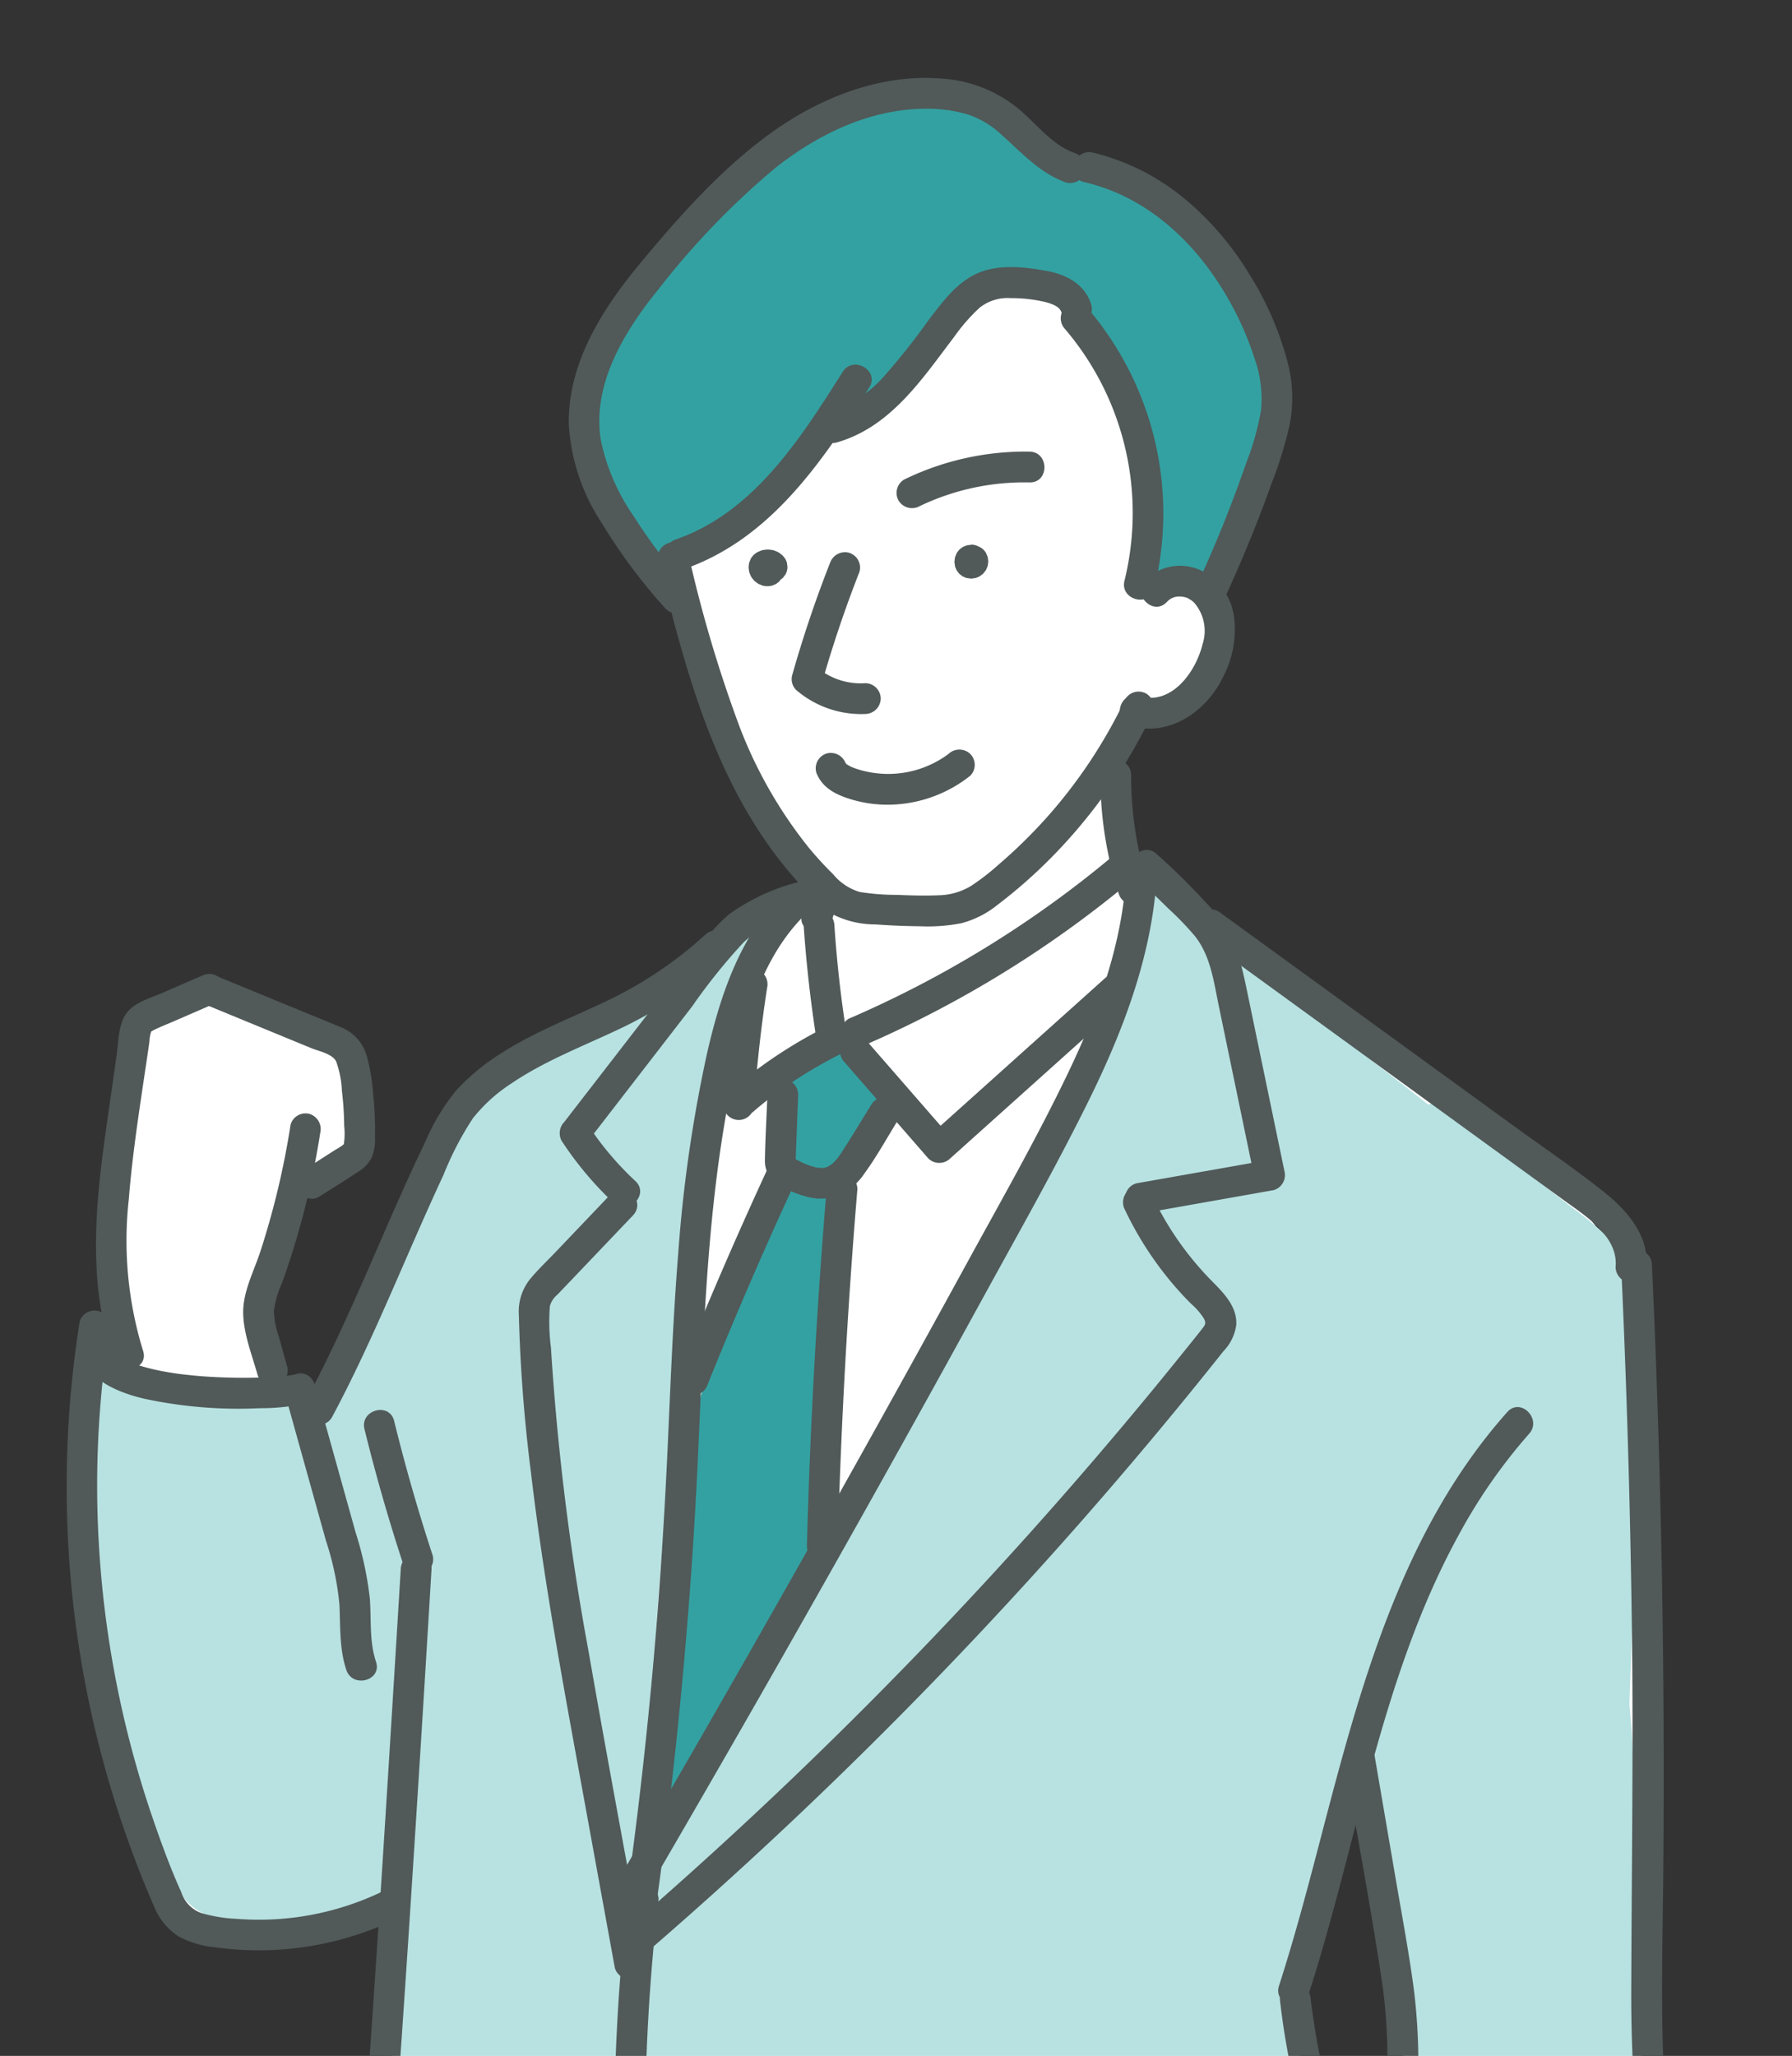 <svg xmlns="http://www.w3.org/2000/svg" xmlns:xlink="http://www.w3.org/1999/xlink" width="184" height="211" viewBox="0 0 184 211">
  <rect x="0" y="0" width="184" height="211" fill="#333333" stroke="none"/>
  <defs>
    <clipPath id="clip-path">
      <rect id="長方形_1374" data-name="長方形 1374" width="184" height="211" transform="translate(214 868)" fill="#fff"/>
    </clipPath>
    <clipPath id="clip-path-2">
      <rect id="長方形_1372" data-name="長方形 1372" width="170.797" height="288.694" fill="none"/>
    </clipPath>
  </defs>
  <g id="マスクグループ_186" data-name="マスクグループ 186" transform="translate(-214 -868)" clip-path="url(#clip-path)">
    <g id="グループ_1554" data-name="グループ 1554" transform="translate(220.848 876)">
      <g id="グループ_1551" data-name="グループ 1551">
        <g id="グループ_1550" data-name="グループ 1550" clip-path="url(#clip-path-2)">
          <path id="パス_3119" data-name="パス 3119" d="M168.732,272.8c.659-8.348-1.107-17-2.045-25.246q-.916-8.069-1.832-16.138a3.492,3.492,0,0,0,.1-1,48.391,48.391,0,0,0-1.574-11.792,3.6,3.6,0,0,0-.281-.683,243.908,243.908,0,0,1-1.886-32.444q.091-3.822.181-7.643.285-7.332.992-14.648a3.251,3.251,0,0,0-.59-2.357c.254-10.955.418-21.739-1.049-32.548a3.153,3.153,0,0,0,.408-3.182,21.2,21.2,0,0,0-1.485-3.2,3.264,3.264,0,0,0-1.1-1.756c-4.75-6.888-13-11.284-19.645-16.058q-14.965-10.75-29.459-22.132a4.571,4.571,0,0,0-1.547-.81,29.94,29.94,0,0,1,.168-8.509c.229-.6.456-1.187.683-1.748.263-.652.52-1.306.781-1.959a4.826,4.826,0,0,1,.84-.721c1.088-.735,2.235-1.346,3.29-2.136a14.815,14.815,0,0,0,4.9-5.73,9.157,9.157,0,0,0,.841-3.58c.021-1.534-.846-2.931-.888-4.368-.041-1.38,1.124-3.029,1.665-4.257.585-1.327,1.161-2.665,1.668-4.024a29.818,29.818,0,0,0,1.9-8.377,19.473,19.473,0,0,0-.272-4.833,3.494,3.494,0,0,0-.179-1.161q-.184-.562-.392-1.1a16.585,16.585,0,0,0-3.653-6.323c-3.97-6.038-9.3-10.885-17.149-11.324A18.337,18.337,0,0,0,85.6,3.243c-8.551.816-15.736,8.365-21.362,14.219-6.117,6.364-11.394,14.422-9.708,23.655.786,4.3,3.384,7.131,6.047,10.39,2.735,3.35,4.315,7.441,5.744,11.474,2.722,7.673,5.456,15.586,11.71,20.876-1.253,1.086-3.316,1.693-4.583,2.371-3.07,1.645-5.419,4.125-8.089,6.3a37.6,37.6,0,0,1-8.987,5.061,41.473,41.473,0,0,0-7.379,3.245,28.8,28.8,0,0,0-9.12,7.352c-4.5,5.956-6.524,13.433-9.5,20.181a54.407,54.407,0,0,1-2.753,5.485c-.526.9-1.086,1.783-1.688,2.636-.15.212-.378.581-.643.911-.018-.013-.03-.027-.049-.039l-.842-.552a4.555,4.555,0,0,0-.662-.434c-.012-.006-.023-.009-.035-.015-.033-.316-.068-.631-.1-.947a1.66,1.66,0,0,1-1.137-.908,3.858,3.858,0,0,1-.313-1.577c0-.259.011-.516.03-.772a12.419,12.419,0,0,1-.8-4.279,9.233,9.233,0,0,1,1.329-4.472c.036-.221.064-.442.106-.662a11.422,11.422,0,0,1,1.589-4.41,3.821,3.821,0,0,1-.1-.757c.12-.26.244-.519.384-.767a3.585,3.585,0,0,1,2.05-1.662c.268-.059.535-.119.8-.191.322-.086.641-.179.96-.273.054-.065.1-.135.157-.2.018-.054.036-.107.054-.161a4.229,4.229,0,0,0,1.447-1.277,8.361,8.361,0,0,0,1.1-3.773,14.166,14.166,0,0,0,.036-2.862c.157-.377.324-.749.508-1.109a22.987,22.987,0,0,1-1.549-3.761c-.184-.528-.381-1.057-.61-1.569a.924.924,0,0,1-.438-.294c-.052-.065-.109-.111-.162-.168a1.106,1.106,0,0,1-.28-.187c-.137-.134-.289-.257-.441-.38a5.223,5.223,0,0,0-.935-.377,10.423,10.423,0,0,1-2.332-1.062,9.572,9.572,0,0,0-2.244-.85c-.891-.284-1.777-.605-2.649-.942a1.645,1.645,0,0,1-.293-.152,7.778,7.778,0,0,0-2.273-.2,6.012,6.012,0,0,0-4.861.92,5.5,5.5,0,0,0-.642.557c-2.08,1.129-3.944,2.266-4.635,4.794a59.756,59.756,0,0,0-1.218,9c-.405,3.668-.672,7.345-.823,11.027q-.485,1.32-.917,2.651l.185.078a20.039,20.039,0,0,0-.328,4.427c0,.053,0,.133-.006.216a3.081,3.081,0,0,0-.774.741,1.265,1.265,0,0,1-.5-.355,43.858,43.858,0,0,0-1.153,9.212c-.073,6.346,1.083,12.8,2.091,19.05q1.572,9.743,3.917,19.34c1.431,5.862,2.383,13.112,9.156,14.939,5.835,1.575,12.445.12,17.771-2.637q-.512,35.44-4.505,70.708-.563,4.917-1.195,9.824c-.3,2.327-1.04,4.958-.19,7.248,1.768,4.764,8.749,4.649,13.39,5.012,4.577,1.169,10.267,1.77,12.555-2.12a16.752,16.752,0,0,0,1.676-5.6c.587-2.155,1.117-4.33,1.7-6.476.027-.1.053-.207.079-.318,1.138,3.168,2.3,6.328,3.555,9.443,1.6,3.953,4.885,7.569,9.188,7.269a69.085,69.085,0,0,0,22.161,3.261,111.073,111.073,0,0,0,23.8-2.765,16.76,16.76,0,0,0,2.744-.162,13.206,13.206,0,0,0,3.807-1.214q1.921-.259,3.848-.508a28.73,28.73,0,0,0,9.52-2.7c.228-.068.459-.131.683-.2a9.731,9.731,0,0,0,3.256-1.8,4.545,4.545,0,0,0,1.321,1.433c2.319,1.634,6.261,1.337,8.989,1.443,5.6.218,14.58,1.115,17.433-5.024a3.815,3.815,0,0,0,.04-3.273m-32.058-42.183c-4.143-8.438-8.06-17.08-10.4-26.115-1.451-5.6,1.688-12.059,3.567-17.314a66.081,66.081,0,0,1,4.524-10.208c3.161,17.723,5.636,35.905,2.309,53.638" transform="translate(-0.712 -1.165)" fill="#fff"/>
          <path id="パス_3120" data-name="パス 3120" d="M153.8,27.3c-3.049-7.1-10.471-13.685-17.613-16.471a2.841,2.841,0,0,0-2.993.549A32.229,32.229,0,0,0,125.423,5a3.636,3.636,0,0,0-3.279-.075,14.218,14.218,0,0,0-4.773-.478c-7.067.494-12.9,5.325-17.83,10.014-4.706,4.475-9.533,9.894-12.268,15.842-3.127,6.8-1.444,12.576,2.706,18.434a3.5,3.5,0,0,0,5.891.063c7.014-2.718,10.575-9.408,16.623-13.621,1.782-1.242,3.8-2.135,5.427-3.6s2.584-3.36,3.822-5.142c2.44-3.512,6.394-4.867,10.536-4.365.1.012.194.011.29.016a4.374,4.374,0,0,0,.463.536,28.983,28.983,0,0,1,8.3,25.95c-.4,2.126.939,4.479,3.352,4.4.178-.006.35-.032.525-.047,1.8,1.141,4.9.645,5.558-1.851,2.155-8.2,6.719-15.189,3.032-23.77" transform="translate(-31.519 -1.623)" fill="#33a1a1"/>
          <path id="パス_3121" data-name="パス 3121" d="M118.668,162.528c-1.557-2.5-2.877-5.665-6.311-4.247-1.156.477-2.459.887-3.19,1.977-.882,1.315-.867,3.343-1.117,4.861-.212,1.284-.906,3.117-.241,4.357a2.59,2.59,0,0,0,.762.843c-2,4.3-3.744,8.7-5.422,13.137-1.921,5.08-3.8,10.08-4.5,15.5C97.1,210.923,96.293,222.9,94.24,234.818c-.341,1.977,2.387,3.5,3.465,1.461q4.256-8.036,8.512-16.072c2.272-4.29,5.623-8.87,6.313-13.771.742-5.271-.334-10.9-.134-16.236a110.082,110.082,0,0,1,2.4-18.9,1.838,1.838,0,0,0-.675-1.895,21.328,21.328,0,0,0,2.4-3.409q.229-.324.442-.663a1.859,1.859,0,0,0,1.7-2.8" transform="translate(-34.667 -58.114)" fill="#33a1a1"/>
          <path id="パス_3122" data-name="パス 3122" d="M168.773,317.971a4.434,4.434,0,0,0,.043-.7,263.9,263.9,0,0,0-1.74-26.641,4.905,4.905,0,0,0,.429-3.6c-4.227-17.8-4.985-36.077-5.7-54.288a5.846,5.846,0,0,0-.12-.952,130.847,130.847,0,0,0-.36-17.651q.593-16.85,1.186-33.7a4.582,4.582,0,0,0-1.059-3.257,25.57,25.57,0,0,0-.582-5.546,7.232,7.232,0,0,0,.07-.925c.02-3.9-3.572-6.01-6.284-8.146l-12.171-9.588a2,2,0,0,0-1.822-.369c-7.089-5.616-14.353-11.014-21.624-16.392a1.805,1.805,0,0,0-.767-.333c-1.159-1.307-2.287-2.644-3.371-4.025a1.873,1.873,0,0,0-.38-.363c-.012-.429-.023-.857-.054-1.289-.179-2.419-3.972-2.438-3.792,0,.726,9.826-4.168,18.791-8.39,27.331-4.415,8.931-9.1,17.726-13.913,26.446-8.7,15.768-17.137,32.067-27.858,46.6.136-14.313.954-28.487,2.48-42.745.774-7.235.834-14.515,1.591-21.748.417-3.985,1.043-7.939,1.849-11.856a63.167,63.167,0,0,1,6.629-16.682c1.069-1.81-1.2-3.469-2.648-2.565a1.708,1.708,0,0,0-2.6.584c-5.168,9.888-20,7.718-26.036,17.154-1.483,2.318-1.645,4.954-2.532,7.489-.583,1.665-1.8,2.869-2.743,4.315a45.119,45.119,0,0,0-2.249,4.24l-8.462,16.7c-.218-.264-.439-.526-.669-.783-.038-.044-.077-.083-.116-.124-.216-.238-.431-.477-.658-.709a1.745,1.745,0,0,0-1.292-.558c-1.634-.569-3.584-.41-5.5-.466a10.619,10.619,0,0,1-4.1-.992,5.587,5.587,0,0,1-2.68-.019,14.386,14.386,0,0,1-5.321-2.333c-1.146-.8-2.524-1.966-2.843-3.42a1.75,1.75,0,0,0-.255.94,187.723,187.723,0,0,0,2.19,27.565,1.979,1.979,0,0,0-.283,1.348Q4.7,209,5.312,212.057a72,72,0,0,0,3.8,13.819,39.144,39.144,0,0,0,3.185,7.294c1.872,3.166,5.446,3.616,8.827,3.752a34.484,34.484,0,0,0,10.521-1.25,3.507,3.507,0,0,0,3.2.193,33.4,33.4,0,0,1-.178,6.6l-.719,11.966q-.738,12.28-1.475,24.561l-.95,15.825q-.518,3.668-1.015,7.34c-.246,1.835-.462,3.669-.631,5.5-.118.557-.238,1.114-.353,1.672a4.191,4.191,0,0,0-1.111,2.366c-.066.452-.121.9-.169,1.346h-.011v.093a22.561,22.561,0,0,0,1.055,10.183,5.113,5.113,0,0,0,1.054,1.728c.054.163.113.325.178.483a2,2,0,0,0,1.53,1.274,1.944,1.944,0,0,0,.549.474c4.987,2.892,12.876,4.366,18.432,2.271,2.5-.94,3.644-3,4.421-5.418.585-1.818,1.078-3.648,1.776-5.43.2-.511,1.083-2.613,1.6-3.877a2.057,2.057,0,0,0,.137.259c3.063,4.638,3.973,11.084,8.893,14.319,2.44,1.6,5.325,1.9,8.16,2.143.241.021.482.039.723.059a1.525,1.525,0,0,0,1.061.656,107.378,107.378,0,0,0,42.078-1.448,105.751,105.751,0,0,0,17.687-5.92c1.059-.312,2.143-.633,3.2-1.016a3.553,3.553,0,0,0,.756.828,10.967,10.967,0,0,0,9.107,2.436c.42-.068.843-.149,1.261-.246a13.1,13.1,0,0,0,5.3.808,4.916,4.916,0,0,0,1.74-.424,8.967,8.967,0,0,0,2.257-.941,6.954,6.954,0,0,0,4.952-.576c2.152-1.259,2.7-3.574,2.679-5.88-.007-.635-.028-1.272-.044-1.908M57.349,310.666c.044-.249.09-.5.135-.746l.32.415a3.578,3.578,0,0,0-.454.331m80.7-40.429a45.166,45.166,0,0,0-.331,6.981q-.124.733-.248,1.466c-.818-2.2-1.629-4.394-2.462-6.584-2.3-6.035-5.251-12.1-7.121-18.327q-.57-4.751-1.211-9.492c-.013-.1-.039-.2-.06-.295a32.839,32.839,0,0,1,.528-3.973,1.826,1.826,0,0,0,.57-.969,196.608,196.608,0,0,1,5.995-19.528l2.163,7.011q1.849,12.675,3.5,25.377-.91,9.147-1.324,18.332" transform="translate(-0.866 -47.242)" fill="#b7e2e1"/>
        </g>
      </g>
      <g id="グループ_1553" data-name="グループ 1553">
        <g id="グループ_1552" data-name="グループ 1552" clip-path="url(#clip-path-2)">
          <path id="パス_3123" data-name="パス 3123" d="M114.313,77.237a.544.544,0,0,0-.059-.061,3.27,3.27,0,0,0-.384-.295.671.671,0,0,0-.07-.038,3.611,3.611,0,0,0-.458-.189.659.659,0,0,0-.078-.018c-.145-.024-.305-.046-.452-.061l-.048,0a.765.765,0,0,0-.085,0c-.148.016-.306.035-.452.061l-.042.009a.6.6,0,0,0-.081.025c-.134.052-.277.111-.407.172l-.042.022a2.291,2.291,0,0,0-.381.289c-.014.015-.241.3-.252.324l-.009.017,0,.009-.159.378c0,.009-.006.018-.009.027a.261.261,0,0,0-.008.037c-.013.073-.051.351-.057.425l0,.018a.246.246,0,0,0,0,.037c0,.072.025.194.029.224.009.064.017.154.032.229a.377.377,0,0,0,.022.072c.046.113.111.277.164.386l.008.017c.007.013.014.025.022.037.078.116.174.231.262.339l.025.03.028.027.015.013c.094.079.232.184.331.256a.461.461,0,0,0,.065.04c.064.032.164.07.2.085s.136.062.2.085l.04.012a1.9,1.9,0,0,0,.97,0l.019-.006.009,0,.377-.159.32-.247.247-.32c-.032.051.121-.258.162-.387a.752.752,0,0,0,.022-.082,4.83,4.83,0,0,0,.066-.486.481.481,0,0,0,0-.09l0-.019c-.009-.09-.042-.336-.057-.425,0-.012,0-.024-.008-.036a1.949,1.949,0,0,0-.09-.218,1.474,1.474,0,0,0-.1-.219l-.009-.013-.124-.16a1.917,1.917,0,0,0-.129-.166,3.384,3.384,0,0,0-.338-.264,1.554,1.554,0,0,0-.432-.186,1.333,1.333,0,0,0-.439-.06h-.011c-.011,0-.412.054-.425.057l-.009,0c-.011,0-.369.154-.381.161l-.007,0c-.023.013-.307.234-.324.251h0c-.043.053-.085.107-.126.163a1.724,1.724,0,0,0-.128.166c0,.008-.159.371-.161.381l0,.013v0q-.017.106-.028.212c.018-.137-.029.154-.029.219,0,.008,0,.016,0,.025,0,.051.047.377.058.425l0,.013c0,.008,0,.016.007.023a2.36,2.36,0,0,0,.176.414,1.856,1.856,0,0,0,.266.343,1.607,1.607,0,0,0,.7.41c.039.009.387.056.427.057a1.585,1.585,0,0,0,.8-.219c.012-.008.312-.24.322-.249a1.238,1.238,0,0,0,.25-.324c.033-.062.054-.128.082-.193s.055-.126.08-.191l0-.006a4,4,0,0,0,.061-.443,1.626,1.626,0,0,0-1.58-1.58l-.42.057a1.578,1.578,0,0,0-.7.406l-.246.32a1.573,1.573,0,0,0-.216.8v.007c.019-.14.037-.28.056-.42a.108.108,0,0,1-.006.025l.159-.377,0,.006.247-.32,0,0,.32-.247,0,0,.377-.159h0l.42-.056h0l.42.056h0l.377.159-.007,0,.32.246a.06.06,0,0,1-.013-.013l.247.32a.2.2,0,0,1-.018-.032l.159.377a.248.248,0,0,1-.016-.056c.019.14.038.28.056.42a.129.129,0,0,1,0-.035l-.057.42a.124.124,0,0,1,0-.016l-.159.377.006-.011-.247.32.008-.008-.32.247.007,0-.378.159.013,0-.42.056a.08.08,0,0,1,.021,0l-.42-.056a.154.154,0,0,1,.03.009l-.377-.159a.169.169,0,0,1,.037.021l-.32-.247a.136.136,0,0,1,.023.023l-.247-.32a.2.2,0,0,1,.026.043l-.159-.377a.3.3,0,0,1,.018.07c-.018-.14-.037-.28-.056-.42a.554.554,0,0,1,0,.13c.018-.14.037-.28.056-.42a.787.787,0,0,1-.033.137l1.1-1.1a.289.289,0,0,1-.056.015l.42-.056a.293.293,0,0,1-.075,0l.42.057a.359.359,0,0,1-.081-.023l.377.159a.408.408,0,0,1-.082-.049l.32.247a.449.449,0,0,1-.075-.076l.247.32a.424.424,0,0,1-.049-.083l.159.378a.354.354,0,0,1-.025-.091c.018.14.037.28.056.42a.3.3,0,0,1,0-.075l-.057.42a.316.316,0,0,1,.017-.064l-.159.377.012-.027-.246.32.008-.006-.32.246a.558.558,0,0,1,.119-.07l-.378.159a.627.627,0,0,1,.143-.04l-.42.057a.67.67,0,0,1,.171,0l-.42-.056a.646.646,0,0,1,.154.041l-.377-.159a.608.608,0,0,1,.129.074l-.32-.247a.535.535,0,0,1,.083.082,1.628,1.628,0,0,0,2.235,0l.247-.32a1.572,1.572,0,0,0,.216-.8c-.019-.14-.037-.28-.056-.42a1.58,1.58,0,0,0-.406-.7" transform="translate(-40.763 -28.177)" fill="#515959"/>
          <path id="パス_3124" data-name="パス 3124" d="M145.917,75.809l-.214.028c.052-.007-.144.016-.213.029l-.01,0-.022.007c-.02.008-.36.152-.379.161l0,0-.009,0-.008.005-.005,0,0,0-.32.247a.213.213,0,0,0-.029.03c-.021.025-.23.3-.248.321l0,0-.006.008-.011.019,0,.011c-.022.05-.14.329-.16.379l0,0c0,.007-.005.014-.007.021s0,.015-.005.021v.005c-.009.057-.049.364-.056.422l0,.012a.248.248,0,0,0,0,.044c0,.037.051.384.057.422v.005l0,.01c0,.008,0,.015.006.022l0,.009c.01.027.148.353.16.379l0,0,.009.018.007.009c.013.018.233.3.248.321l0,0,.015.015c.051.046.14.109.167.13s.11.09.167.128l.02.011c.061.03.243.1.192.081-.035-.015.129.058.193.082l.013,0,.011,0h.009l.42.057h.035c.034,0,.387-.051.422-.057h.008l.021-.006a3.377,3.377,0,0,0,.4-.167l.02-.011a2.157,2.157,0,0,0,.179-.137,1.215,1.215,0,0,0,.195-.157l0,0,.247-.32,0,0,.008-.011a.168.168,0,0,0,.013-.023c.031-.064.065-.154.084-.2s.062-.133.084-.2a.2.2,0,0,0,.007-.026v-.005c.019-.14.037-.28.056-.42v-.04c-.019-.14-.037-.28-.056-.42a.248.248,0,0,0-.007-.027l0-.005-.159-.377,0,0-.007-.014a1.52,1.52,0,0,0-1.574-.754,1.178,1.178,0,0,0-.587.187l-.32.247a1.581,1.581,0,0,0-.406.7l-.057.42a1.579,1.579,0,0,0,.216.8l.009.017-.159-.377a.149.149,0,0,1,.008.033c-.018-.14-.037-.28-.056-.42a.145.145,0,0,1,0,.04l.057-.42a.207.207,0,0,1-.012.043l.159-.377a.24.24,0,0,1-.029.049l.247-.319a.274.274,0,0,1-.039.038l.32-.247a.228.228,0,0,1-.046.028l.377-.159a.2.2,0,0,1-.043.012l.42-.057a.148.148,0,0,1-.037,0l.42.056a.152.152,0,0,1-.037-.01l.377.159a.161.161,0,0,1-.03-.018l.32.247a.163.163,0,0,1-.025-.025l.247.32a.159.159,0,0,1-.019-.033l.159.377a.2.2,0,0,1-.013-.047l.057.42a.22.22,0,0,1,0-.058l-.057.42a.273.273,0,0,1,.015-.055l-.159.377a.181.181,0,0,1,.025-.043l-.247.32a.168.168,0,0,1,.03-.03l-.32.247a.145.145,0,0,1,.03-.018l-.377.159a.136.136,0,0,1,.035-.01l-.42.057h0a1.624,1.624,0,0,0,1.58-1.58l-.056-.42a1.581,1.581,0,0,0-.406-.7l-.32-.247a1.572,1.572,0,0,0-.8-.216" transform="translate(-53.061 -27.896)" fill="#515959"/>
          <path id="パス_3125" data-name="パス 3125" d="M121.7,78.158q-2.209,5.629-3.859,11.451a1.557,1.557,0,0,0,.406,1.538,10.225,10.225,0,0,0,7.1,2.462,1.614,1.614,0,0,0,1.58-1.58,1.6,1.6,0,0,0-1.58-1.58,6.969,6.969,0,0,1-4.867-1.537l.406,1.538Q122.54,84.632,124.751,79a1.591,1.591,0,0,0-1.1-1.943,1.617,1.617,0,0,0-1.943,1.1" transform="translate(-43.343 -28.332)" fill="#515959"/>
          <path id="パス_3126" data-name="パス 3126" d="M121.721,111.4c.585,1.559,1.932,2.249,3.443,2.73a12.987,12.987,0,0,0,4.251.588,13.681,13.681,0,0,0,8.124-2.971,1.589,1.589,0,0,0,0-2.235,1.619,1.619,0,0,0-2.234,0,10.371,10.371,0,0,1-8.513,1.789,8.5,8.5,0,0,1-1.558-.5c.061.028-.35-.2-.432-.254.083.056-.123-.23-.034.009a1.623,1.623,0,0,0-1.943-1.1,1.593,1.593,0,0,0-1.1,1.943" transform="translate(-44.762 -40.134)" fill="#515959"/>
          <path id="パス_3127" data-name="パス 3127" d="M137.192,66.273a24.884,24.884,0,0,1,11.287-2.435c2.035.038,2.035-3.122,0-3.16A28.376,28.376,0,0,0,135.6,63.544a1.594,1.594,0,0,0-.566,2.162,1.613,1.613,0,0,0,2.162.567" transform="translate(-49.613 -22.326)" fill="#515959"/>
          <path id="パス_3128" data-name="パス 3128" d="M161.942,39.225a29.094,29.094,0,0,1,6.1,25.8c-.509,1.97,2.538,2.811,3.048.84a32.422,32.422,0,0,0-6.912-28.876,1.594,1.594,0,0,0-2.235,0,1.613,1.613,0,0,0,0,2.235" transform="translate(-59.425 -13.443)" fill="#515959"/>
          <path id="パス_3129" data-name="パス 3129" d="M175.917,82.943a1.686,1.686,0,0,1,1.4-.558,2.156,2.156,0,0,1,.794.183c-.116-.051.293.182.356.228a2.2,2.2,0,0,1,.268.235,4.412,4.412,0,0,1,.848,4.244c-.71,2.875-3.185,6.327-6.555,5.332-1.954-.577-2.789,2.472-.84,3.047,4.027,1.189,7.861-1.537,9.537-5.083a10.455,10.455,0,0,0,1.064-6.29,6.277,6.277,0,0,0-3.216-4.5,5.078,5.078,0,0,0-5.89.923c-1.389,1.483.841,3.723,2.235,2.235" transform="translate(-62.953 -29.159)" fill="#515959"/>
          <path id="パス_3130" data-name="パス 3130" d="M96.11,77.316c2.67,10.8,5.539,21.9,12.536,30.818a37.173,37.173,0,0,0,2.5,2.878,14.618,14.618,0,0,0,3.044,2.648,9.717,9.717,0,0,0,4.212.942q2.273.167,4.554.188a18.18,18.18,0,0,0,4.243-.308,9.937,9.937,0,0,0,3.721-1.886,51.564,51.564,0,0,0,5.838-5.175,54.38,54.38,0,0,0,10.01-14.341,1.623,1.623,0,0,0-.567-2.162,1.594,1.594,0,0,0-2.162.567,51.583,51.583,0,0,1-7.9,11.96,52.467,52.467,0,0,1-5.178,5.081,23.325,23.325,0,0,1-2.744,2.117,6.664,6.664,0,0,1-3.364.969c-1.415.062-2.841.017-4.255-.042a23.928,23.928,0,0,1-3.835-.3,5.653,5.653,0,0,1-2.734-1.834,35.343,35.343,0,0,1-2.489-2.713,46.2,46.2,0,0,1-7.088-12.367,136.082,136.082,0,0,1-5.294-17.875c-.487-1.973-3.536-1.138-3.047.84" transform="translate(-35.347 -27.727)" fill="#515959"/>
          <path id="パス_3131" data-name="パス 3131" d="M150.049,34.51c-.655-2.047-2.545-3.034-4.547-3.4-2.165-.4-4.714-.69-6.817.116-2.306.884-3.8,2.947-5.257,4.841A72.438,72.438,0,0,1,128.9,41.8a13.083,13.083,0,0,1-5.854,3.878,1.582,1.582,0,0,0,.841,3.048c5.569-1.573,8.784-6.492,12.094-10.838a18.924,18.924,0,0,1,2.639-3.019,4.613,4.613,0,0,1,3.179-.97,15.2,15.2,0,0,1,3.383.361c.763.181,1.622.464,1.822,1.088.617,1.93,3.67,1.1,3.047-.84" transform="translate(-44.867 -11.301)" fill="#515959"/>
          <path id="パス_3132" data-name="パス 3132" d="M115.427,47.305c-4.3,6.8-9.114,14.405-17.111,17.189a1.62,1.62,0,0,0-1.1,1.944,1.6,1.6,0,0,0,1.944,1.1c8.87-3.089,14.205-11.063,19-18.642,1.091-1.724-1.643-3.311-2.728-1.6" transform="translate(-35.751 -17.136)" fill="#515959"/>
          <path id="パス_3133" data-name="パス 3133" d="M133.477,7.686c-2.248-.8-3.8-2.873-5.562-4.379A13.8,13.8,0,0,0,119.538.047c-6.146-.42-12.247,2.028-17.165,5.567-5.049,3.633-9.241,8.34-13.212,13.091-3.984,4.768-7.7,10.386-7.588,16.857a20.507,20.507,0,0,0,3.37,10.1,57.6,57.6,0,0,0,6.514,8.75c1.362,1.516,3.591-.724,2.235-2.234a53.7,53.7,0,0,1-5.423-7.145,21.426,21.426,0,0,1-3.4-7.8c-.949-5.715,2.367-11.17,5.81-15.419A81.01,81.01,0,0,1,102.726,9.279c4.3-3.426,9.611-6.024,15.191-6.114a14.736,14.736,0,0,1,4.619.582,9.294,9.294,0,0,1,3.4,2.021c2.115,1.873,3.962,3.99,6.7,4.965a1.594,1.594,0,0,0,1.943-1.1,1.612,1.612,0,0,0-1.1-1.943" transform="translate(-30.016 0)" fill="#515959"/>
          <path id="パス_3134" data-name="パス 3134" d="M164.707,15.13c5.7,1.312,10.335,5.214,13.53,10.007a32.289,32.289,0,0,1,3.92,8.07,12.345,12.345,0,0,1,.669,5.322,27.645,27.645,0,0,1-1.528,5.427q-2.136,6.186-4.872,12.137a1.628,1.628,0,0,0,.567,2.162,1.594,1.594,0,0,0,2.162-.567c1.746-3.8,3.334-7.668,4.738-11.6a42.426,42.426,0,0,0,1.867-6.041,14.45,14.45,0,0,0-.133-6.159,32.392,32.392,0,0,0-4.089-9.453,30.649,30.649,0,0,0-6.288-7.379,23.4,23.4,0,0,0-9.7-4.97c-1.979-.456-2.824,2.591-.84,3.048" transform="translate(-60.192 -4.429)" fill="#515959"/>
          <path id="パス_3135" data-name="パス 3135" d="M167.94,112.246a38.734,38.734,0,0,0,1.878,12.213,1.615,1.615,0,0,0,1.944,1.1,1.6,1.6,0,0,0,1.1-1.944,35.855,35.855,0,0,1-1.765-11.373,1.581,1.581,0,0,0-3.16,0" transform="translate(-61.798 -40.742)" fill="#515959"/>
          <path id="パス_3136" data-name="パス 3136" d="M119.988,132.062l-.614,1.86a1.2,1.2,0,0,0-.028.63,1.17,1.17,0,0,0,.188.588,1.77,1.77,0,0,0,.944.727,1.6,1.6,0,0,0,1.217-.16l.32-.247a1.584,1.584,0,0,0,.406-.7l.614-1.861a1.2,1.2,0,0,0,.028-.631,1.17,1.17,0,0,0-.188-.587,1.761,1.761,0,0,0-.944-.727,1.6,1.6,0,0,0-1.217.16l-.32.247a1.578,1.578,0,0,0-.406.7" transform="translate(-43.905 -48.171)" fill="#515959"/>
          <path id="パス_3137" data-name="パス 3137" d="M153.492,126.4a110.2,110.2,0,0,1-26.884,16.5,1.59,1.59,0,0,0-.567,2.162,1.621,1.621,0,0,0,2.162.567,112.877,112.877,0,0,0,27.525-16.991,1.594,1.594,0,0,0,0-2.235,1.615,1.615,0,0,0-2.235,0" transform="translate(-46.305 -46.348)" fill="#515959"/>
          <path id="パス_3138" data-name="パス 3138" d="M126.118,154.58l8.6,9.873a1.606,1.606,0,0,0,2.234,0l18.126-16.26c1.516-1.361-.724-3.589-2.235-2.235l-18.125,16.26h2.234l-8.6-9.873a1.58,1.58,0,1,0-2.235,2.235" transform="translate(-46.242 -53.554)" fill="#515959"/>
          <path id="パス_3139" data-name="パス 3139" d="M119.726,136.715q.407,5.91,1.33,11.768a1.592,1.592,0,0,0,1.943,1.1,1.619,1.619,0,0,0,1.1-1.944q-.848-5.434-1.217-10.927a1.618,1.618,0,0,0-1.58-1.58,1.594,1.594,0,0,0-1.58,1.58" transform="translate(-44.055 -49.726)" fill="#515959"/>
          <path id="パス_3140" data-name="パス 3140" d="M117.714,153.813a47.853,47.853,0,0,0-9.844,6.5,1.587,1.587,0,0,0,0,2.234,1.621,1.621,0,0,0,2.235,0q1.067-.906,2.012-1.613,1.127-.841,2.306-1.611a46.291,46.291,0,0,1,4.887-2.781,1.589,1.589,0,0,0,.566-2.161,1.62,1.62,0,0,0-2.162-.567" transform="translate(-39.524 -56.527)" fill="#515959"/>
          <path id="パス_3141" data-name="パス 3141" d="M108.12,145.788q-.992,6.367-1.444,12.8a1.58,1.58,0,0,0,3.16,0q.413-6,1.33-11.959a1.629,1.629,0,0,0-1.1-1.943,1.592,1.592,0,0,0-1.943,1.1" transform="translate(-39.253 -53.222)" fill="#515959"/>
          <path id="パス_3142" data-name="パス 3142" d="M113.693,164.174c-.087,2.23-.222,4.465-.26,6.7a2.877,2.877,0,0,0,1.813,2.789,10.771,10.771,0,0,0,2.916,1.088,5.148,5.148,0,0,0,3.34-.457,6.6,6.6,0,0,0,2.174-2.064c1.249-1.712,2.286-3.607,3.4-5.406a1.581,1.581,0,0,0-2.729-1.6c-.981,1.578-1.94,3.173-2.947,4.735-.088.136-.177.272-.269.406q-.092.134-.188.265.1-.124,0,0a5.027,5.027,0,0,1-.716.741c.194-.159-.2.121-.256.151a2.312,2.312,0,0,1-.209.107q.211-.1-.091.012c-.37.106.092.041-.288.053-.128,0-.485-.01-.507-.013a7.072,7.072,0,0,1-2.04-.751c-.145-.072-.289-.147-.432-.224q-.238-.15-.035-.021l.188.292c.037.127.047.091.031-.107.006-.14.011-.279.016-.419.008-.209.016-.418.024-.628q.11-2.825.219-5.65a1.58,1.58,0,1,0-3.16,0" transform="translate(-41.741 -59.831)" fill="#515959"/>
          <path id="パス_3143" data-name="パス 3143" d="M108.473,176.679q-4.858,10.517-9.188,21.267a1.591,1.591,0,0,0,1.1,1.944,1.619,1.619,0,0,0,1.943-1.1q4.179-10.366,8.869-20.513a1.626,1.626,0,0,0-.567-2.162,1.593,1.593,0,0,0-2.162.568" transform="translate(-36.504 -64.73)" fill="#515959"/>
          <path id="パス_3144" data-name="パス 3144" d="M122.279,179.518q-1.524,18.25-2.023,36.564c-.055,2.034,3.105,2.033,3.16,0q.5-18.307,2.023-36.564a1.593,1.593,0,0,0-1.58-1.58,1.612,1.612,0,0,0-1.58,1.58" transform="translate(-44.251 -65.477)" fill="#515959"/>
          <path id="パス_3145" data-name="パス 3145" d="M141.878,129.446c-.507,6.892-2.933,13.48-5.895,19.667-3.173,6.628-6.832,13.034-10.358,19.477q-11.047,20.189-22.449,40.182-6.394,11.211-12.9,22.36a1.581,1.581,0,0,0,2.728,1.595q11.714-20.08,23.072-40.366,5.66-10.108,11.229-20.267c3.607-6.577,7.321-13.122,10.653-19.845,3.56-7.182,6.485-14.741,7.077-22.8a1.594,1.594,0,0,0-1.58-1.58,1.611,1.611,0,0,0-1.58,1.58" transform="translate(-33.137 -47.052)" fill="#515959"/>
          <path id="パス_3146" data-name="パス 3146" d="M106.662,132.818c-4.145,4.419-6.055,10.269-7.374,16.06a144.094,144.094,0,0,0-2.936,20.38c-.552,6.828-.8,13.674-1.117,20.516q-.487,10.479-1.387,20.932-1.032,11.769-2.639,23.478a1.635,1.635,0,0,0,1.1,1.944,1.592,1.592,0,0,0,1.944-1.1q2.849-20.711,3.96-41.606c.7-13.449.83-27.018,3.4-40.283,1.224-6.318,2.739-13.241,7.281-18.083,1.39-1.483-.84-3.722-2.235-2.235" transform="translate(-33.554 -48.694)" fill="#515959"/>
          <path id="パス_3147" data-name="パス 3147" d="M104.621,130.523a20.835,20.835,0,0,0-7.19,3.345,18.156,18.156,0,0,0-2.8,3.08q-1.4,1.81-2.8,3.621l-11.3,14.607a1.64,1.64,0,0,0-.247,1.915,35.111,35.111,0,0,0,5.335,6.361c1.484,1.388,3.723-.842,2.235-2.235a31.565,31.565,0,0,1-4.841-5.721l-.247,1.915L93.673,143.3a59.728,59.728,0,0,1,5.271-6.563c1.778-1.722,4.209-2.453,6.516-3.17,1.936-.6,1.11-3.654-.84-3.048" transform="translate(-29.461 -48)" fill="#515959"/>
          <path id="パス_3148" data-name="パス 3148" d="M82.939,180.906,77.3,186.819c-.882.926-1.828,1.819-2.647,2.8a5.307,5.307,0,0,0-1.194,3.726A160.393,160.393,0,0,0,74.7,209.5c1.281,10.894,3.292,21.682,5.26,32.468l3.354,18.387a1.594,1.594,0,0,0,1.944,1.1,1.614,1.614,0,0,0,1.1-1.943c-1.915-10.5-3.887-20.983-5.715-31.494a260.988,260.988,0,0,1-3.889-31.309,20.927,20.927,0,0,1-.11-4.258,2.266,2.266,0,0,1,.762-1.175q.8-.837,1.6-1.673,3.083-3.236,6.167-6.47c1.4-1.473-.829-3.711-2.235-2.235" transform="translate(-27.032 -66.391)" fill="#515959"/>
          <path id="パス_3149" data-name="パス 3149" d="M173,128.057l3.378,3.309a31.817,31.817,0,0,1,2.732,2.831c1.625,2.046,1.947,4.715,2.463,7.2l3.694,17.782,1.1-1.943L173.1,159.58a1.594,1.594,0,0,0-1.1,1.944,1.616,1.616,0,0,0,1.943,1.1l13.266-2.349a1.606,1.606,0,0,0,1.1-1.943q-1.911-9.2-3.822-18.4c-.583-2.806-1.161-5.464-2.978-7.761a71.468,71.468,0,0,0-6.278-6.352c-1.454-1.424-3.69.808-2.235,2.235" transform="translate(-63.272 -46.131)" fill="#515959"/>
          <path id="パス_3150" data-name="パス 3150" d="M142.209,182.437a34.87,34.87,0,0,0,5.215,7.952q.757.869,1.573,1.682a6.856,6.856,0,0,1,1.313,1.514c.272.512.12.671-.231,1.119-.537.687-1.087,1.365-1.634,2.044q-6.235,7.756-12.8,15.236-13.1,14.922-27.459,28.672-8.094,7.748-16.565,15.09a1.6,1.6,0,0,0,0,2.235,1.612,1.612,0,0,0,2.235,0q15.413-13.367,29.591-28.073Q137.7,215.12,150.589,199.1q.867-1.076,1.725-2.158a4.787,4.787,0,0,0,1.321-2.709c.109-1.912-1.361-3.336-2.594-4.585a31.918,31.918,0,0,1-6.1-8.8,1.594,1.594,0,0,0-2.162-.566,1.614,1.614,0,0,0-.567,2.162" transform="translate(-33.545 -66.262)" fill="#515959"/>
          <path id="パス_3151" data-name="パス 3151" d="M79.757,138.841a40.933,40.933,0,0,1-10.33,6.909c-3.528,1.684-7.21,3.09-10.518,5.2a22.526,22.526,0,0,0-4.719,3.864,21.451,21.451,0,0,0-3.166,5.229c-2.021,4.193-3.851,8.473-5.715,12.737-2.059,4.714-4.166,9.411-6.6,13.948-.959,1.793,1.768,3.391,2.73,1.6,4.3-8.036,7.567-16.558,11.418-24.807a32.469,32.469,0,0,1,3.013-5.806,16.422,16.422,0,0,1,3.977-3.6c3.249-2.2,6.923-3.644,10.463-5.293a44.742,44.742,0,0,0,11.678-7.736c1.493-1.387-.746-3.618-2.235-2.235" transform="translate(-14.171 -50.93)" fill="#515959"/>
          <path id="パス_3152" data-name="パス 3152" d="M184.162,137.949,221.269,164.9c2.207,1.6,5.54,3.682,5.25,6.816a1.591,1.591,0,0,0,1.58,1.58,1.614,1.614,0,0,0,1.58-1.58c.3-3.216-2-5.838-4.353-7.708-3.008-2.393-6.214-4.563-9.324-6.822L196.685,143.16l-10.928-7.939a1.592,1.592,0,0,0-2.162.567,1.615,1.615,0,0,0,.567,2.161" transform="translate(-67.479 -49.674)" fill="#515959"/>
          <path id="パス_3153" data-name="パス 3153" d="M220.347,216.335c-11.079,12.43-15.284,28.868-19.386,44.579-1.254,4.8-2.536,9.593-4.06,14.316-.626,1.94,2.424,2.771,3.047.84,5.058-15.668,7.381-32.422,15.358-47.026a55.974,55.974,0,0,1,7.277-10.473c1.349-1.514-.879-3.757-2.235-2.235" transform="translate(-72.424 -79.419)" fill="#515959"/>
          <path id="パス_3154" data-name="パス 3154" d="M197.084,311.036a79.016,79.016,0,0,0,2.949,14.221c1.346,4.667,2.8,9.3,4.307,13.922q4.53,13.886,9.887,27.482,3.033,7.692,6.32,15.28a1.591,1.591,0,0,0,2.163.567,1.623,1.623,0,0,0,.567-2.162,482.524,482.524,0,0,1-19.6-53.909,82.265,82.265,0,0,1-3.429-15.4,1.623,1.623,0,0,0-1.58-1.58,1.591,1.591,0,0,0-1.58,1.58" transform="translate(-72.52 -113.872)" fill="#515959"/>
          <path id="パス_3155" data-name="パス 3155" d="M90.349,294.853a205.352,205.352,0,0,0-1.377,25.107,1.581,1.581,0,0,0,3.16,0,205.354,205.354,0,0,1,1.377-25.107,1.589,1.589,0,0,0-1.58-1.58,1.618,1.618,0,0,0-1.58,1.58" transform="translate(-32.738 -107.917)" fill="#515959"/>
          <path id="パス_3156" data-name="パス 3156" d="M89.206,415.148c.772,3.609,1.491,7.235,2.329,10.83.754,3.237,1.792,6.8,4.4,9.057a1.619,1.619,0,0,0,2.234,0,1.594,1.594,0,0,0,0-2.235c-2.342-2.031-3.065-5.347-3.714-8.242-.765-3.41-1.466-6.834-2.2-10.251-.425-1.988-3.472-1.146-3.047.84" transform="translate(-32.811 -152.037)" fill="#515959"/>
          <path id="パス_3157" data-name="パス 3157" d="M184.069,421.713c-2.144,4.8-6.729,7.68-11.3,9.882a88.351,88.351,0,0,1-16.606,5.951,95.3,95.3,0,0,1-35.361,2.119,91.822,91.822,0,0,1-19.4-4.692,1.6,1.6,0,0,0-1.943,1.1,1.612,1.612,0,0,0,1.1,1.943,97.155,97.155,0,0,0,72.325-3.006c5.528-2.508,11.333-5.925,13.913-11.705a1.63,1.63,0,0,0-.567-2.162,1.592,1.592,0,0,0-2.162.567" transform="translate(-36.576 -154.897)" fill="#515959"/>
          <path id="パス_3158" data-name="パス 3158" d="M86.815,417.554A44.794,44.794,0,0,1,82.574,433.2a1.623,1.623,0,0,0,.567,2.162A1.6,1.6,0,0,0,85.3,434.8a49.054,49.054,0,0,0,4.672-17.243,1.593,1.593,0,0,0-1.58-1.58,1.612,1.612,0,0,0-1.58,1.58" transform="translate(-30.315 -153.068)" fill="#515959"/>
          <path id="パス_3159" data-name="パス 3159" d="M48.352,218.276q1.712,6.968,3.953,13.789a1.615,1.615,0,0,0,1.943,1.1,1.6,1.6,0,0,0,1.1-1.943q-2.238-6.817-3.953-13.789c-.484-1.974-3.533-1.138-3.047.84" transform="translate(-17.773 -79.596)" fill="#515959"/>
          <path id="パス_3160" data-name="パス 3160" d="M49.052,241.2c-1.253,20.5-2.5,40.995-4.02,61.475q-1.136,15.354-2.5,30.69-.69,7.665-1.459,15.323c-.25,2.489-.519,4.976-.77,7.465a23.165,23.165,0,0,0,.161,7.465,9.942,9.942,0,0,0,3.484,5.782c2.1,1.593,4.791,1.706,7.317,1.944,5.609.53,11.236.884,16.813-.136a1.594,1.594,0,0,0,1.1-1.943,1.615,1.615,0,0,0-1.943-1.1,53.9,53.9,0,0,1-14.453.163c-1.986-.176-4.394-.11-6.228-1a6.1,6.1,0,0,1-2.928-4.073,18.344,18.344,0,0,1-.224-6.492c.233-2.483.516-4.963.767-7.444q.758-7.5,1.437-15.009c1.8-19.822,3.221-39.675,4.511-59.535q1.089-16.781,2.094-33.568c.124-2.031-3.036-2.024-3.16,0" transform="translate(-14.748 -88.196)" fill="#515959"/>
          <path id="パス_3161" data-name="パス 3161" d="M35.964,214.473q1.934,6.923,3.865,13.846a29.821,29.821,0,0,1,1.383,6.536c.11,2.261-.017,4.553.711,6.733.64,1.92,3.692,1.1,3.046-.84-.7-2.1-.469-4.3-.632-6.474a35.066,35.066,0,0,0-1.461-6.795l-3.865-13.846a1.581,1.581,0,0,0-3.047.84" transform="translate(-13.21 -78.201)" fill="#515959"/>
          <path id="パス_3162" data-name="パス 3162" d="M1.329,201.322a107.889,107.889,0,0,0,4.452,51.763c.944,2.761,1.991,5.5,3.166,8.168a6.591,6.591,0,0,0,2.5,3.119,9.877,9.877,0,0,0,3.9,1.154A32.471,32.471,0,0,0,34.038,262.5a1.6,1.6,0,0,0,.567-2.161,1.613,1.613,0,0,0-2.162-.567,29.175,29.175,0,0,1-14.96,2.822,15.409,15.409,0,0,1-3.675-.6,3.376,3.376,0,0,1-2.036-2.121c-1.105-2.434-2.029-4.968-2.9-7.495a105.443,105.443,0,0,1-5.719-31.96,103.025,103.025,0,0,1,1.219-18.26,1.629,1.629,0,0,0-1.1-1.943,1.592,1.592,0,0,0-1.943,1.1" transform="translate(0 -73.657)" fill="#515959"/>
          <path id="パス_3163" data-name="パス 3163" d="M33.19,194.157q-.429-1.547-.86-3.1a9.1,9.1,0,0,1-.508-2.6,9.7,9.7,0,0,1,.841-2.919q.534-1.483,1.01-2.985a83.838,83.838,0,0,0,2.909-12.407,1.63,1.63,0,0,0-1.1-1.943,1.593,1.593,0,0,0-1.944,1.1,83.619,83.619,0,0,1-3.091,12.979c-.657,2.019-1.8,4.15-1.778,6.311s.909,4.344,1.478,6.394a1.581,1.581,0,0,0,3.047-.84" transform="translate(-10.548 -61.879)" fill="#515959"/>
          <path id="パス_3164" data-name="パス 3164" d="M15.6,145.705l-4.073,1.768c-1.231.534-2.826.946-3.645,2.083-.833,1.157-.8,2.876-.993,4.241l-.647,4.532c-.808,5.666-1.7,11.383-1.425,17.125A34.683,34.683,0,0,0,6.544,185c.652,1.914,3.706,1.093,3.047-.84A38.351,38.351,0,0,1,8.133,168.63c.432-5.418,1.346-10.8,2.119-16.18a3.819,3.819,0,0,1,.187-1.051c.013-.027.075-.114,0-.017s.218-.1.269-.121c.648-.324,1.334-.587,2-.875l4.494-1.951a1.59,1.59,0,0,0,.566-2.162,1.62,1.62,0,0,0-2.162-.567" transform="translate(-1.756 -53.548)" fill="#515959"/>
          <path id="パス_3165" data-name="パス 3165" d="M22.523,148.92l6.979,2.871,3.489,1.435c.748.308,2.165.576,2.54,1.37a10.088,10.088,0,0,1,.585,2.974,33.535,33.535,0,0,1,.238,3.64,7.392,7.392,0,0,1-.028,1.809c-.088.318.145-.085-.091.13a5.586,5.586,0,0,1-.754.484L32.25,165.7c-1.708,1.092-.125,3.828,1.6,2.728,1.291-.825,2.6-1.625,3.876-2.478a3.842,3.842,0,0,0,1.443-1.474,5.155,5.155,0,0,0,.346-2.2,34.134,34.134,0,0,0-.182-4.253,19.708,19.708,0,0,0-.7-4.136,4.507,4.507,0,0,0-2.8-2.885c-1.341-.561-2.687-1.107-4.031-1.66l-8.433-3.469a1.589,1.589,0,0,0-1.943,1.1,1.62,1.62,0,0,0,1.1,1.943" transform="translate(-7.86 -53.647)" fill="#515959"/>
          <path id="パス_3166" data-name="パス 3166" d="M240.817,191.8q.85,18.436,1.1,36.891c.167,12.245-.013,24.48-.054,36.723a150.5,150.5,0,0,0,.949,18.3c.711,5.99,1.664,11.948,2.349,17.942,1.389,12.131,2.315,24.32,3.394,36.482.124,1.395.307,2.8.324,4.2a3.839,3.839,0,0,1-.915,2.953,9.336,9.336,0,0,1-3.016,1.7,30.918,30.918,0,0,1-19.324,1.37,4.41,4.41,0,0,1-1.407-.525c-.081-.054-.446-.381-.442-.382.036-.02.028.344.014.37.974-1.785-1.753-3.383-2.728-1.595a2.951,2.951,0,0,0,.705,3.685,7.628,7.628,0,0,0,3.551,1.627,33.7,33.7,0,0,0,8.463.926,34.231,34.231,0,0,0,8.562-1.248c2.553-.715,5.42-1.651,7.488-3.366,2.394-1.983,2.3-5.015,2.052-7.834q-.425-4.782-.848-9.564c-.563-6.346-1.107-12.695-1.7-19.038s-1.313-12.68-2.191-19c-.871-6.262-1.74-12.515-1.99-18.839-.252-6.39-.068-12.788-.009-19.181q.087-9.7.009-19.4-.156-19.243-.964-38.473-.1-2.364-.209-4.728c-.094-2.025-3.254-2.036-3.16,0" transform="translate(-81.211 -70.018)" fill="#515959"/>
          <path id="パス_3167" data-name="パス 3167" d="M207.646,272.638c1.28,7.474,2.7,14.939,3.812,22.44,1.1,7.424.3,14.958-.086,22.412q-.335,6.455-.67,12.911c-.106,2.033,3.055,2.027,3.16,0,.4-7.708.821-15.416,1.2-23.126a62.744,62.744,0,0,0-.308-11.254c-.494-3.786-1.2-7.545-1.848-11.307q-1.106-6.458-2.212-12.916a1.592,1.592,0,0,0-1.944-1.1,1.616,1.616,0,0,0-1.1,1.943" transform="translate(-76.397 -99.591)" fill="#515959"/>
          <path id="パス_3168" data-name="パス 3168" d="M24.43,207.618c-.185.048-.372.082-.559.116-.1.019-.208.03-.311.048.418-.073.1-.013-.113.01-.647.071-1.3.115-1.947.147-1.693.083-3.391.077-5.084,0-.933-.041-1.865-.1-2.795-.2-.476-.047-.952-.1-1.425-.163.292.04-.3-.046-.356-.054q-.381-.059-.761-.126a23.458,23.458,0,0,1-2.479-.568c-.359-.1-.715-.221-1.065-.353-.124-.046-.514-.216-.2-.073-.178-.08-.355-.162-.528-.252s-.324-.174-.48-.272c-.1-.066-.547-.4-.186-.106-.123-.1-.246-.2-.359-.318-.137-.137-.3-.476-.1-.09a2.922,2.922,0,0,0-.219-.367c-.075-.1,0-.245.061.147-.011-.068-.051-.131-.061-.2a1.6,1.6,0,0,0-.044-.205c.038.126.13.325.029.123-.028-.058.013-.159,0-.219-.048-.276-.065.362-.008.056a1.624,1.624,0,0,0-1.1-1.943,1.594,1.594,0,0,0-1.943,1.1c-.709,3.857,3.308,5.557,6.385,6.284a45.928,45.928,0,0,0,11.938.978,21.018,21.018,0,0,0,4.551-.466c1.967-.51,1.133-3.559-.84-3.047" transform="translate(-0.851 -74.594)" fill="#515959"/>
        </g>
      </g>
    </g>
  </g>
</svg>
